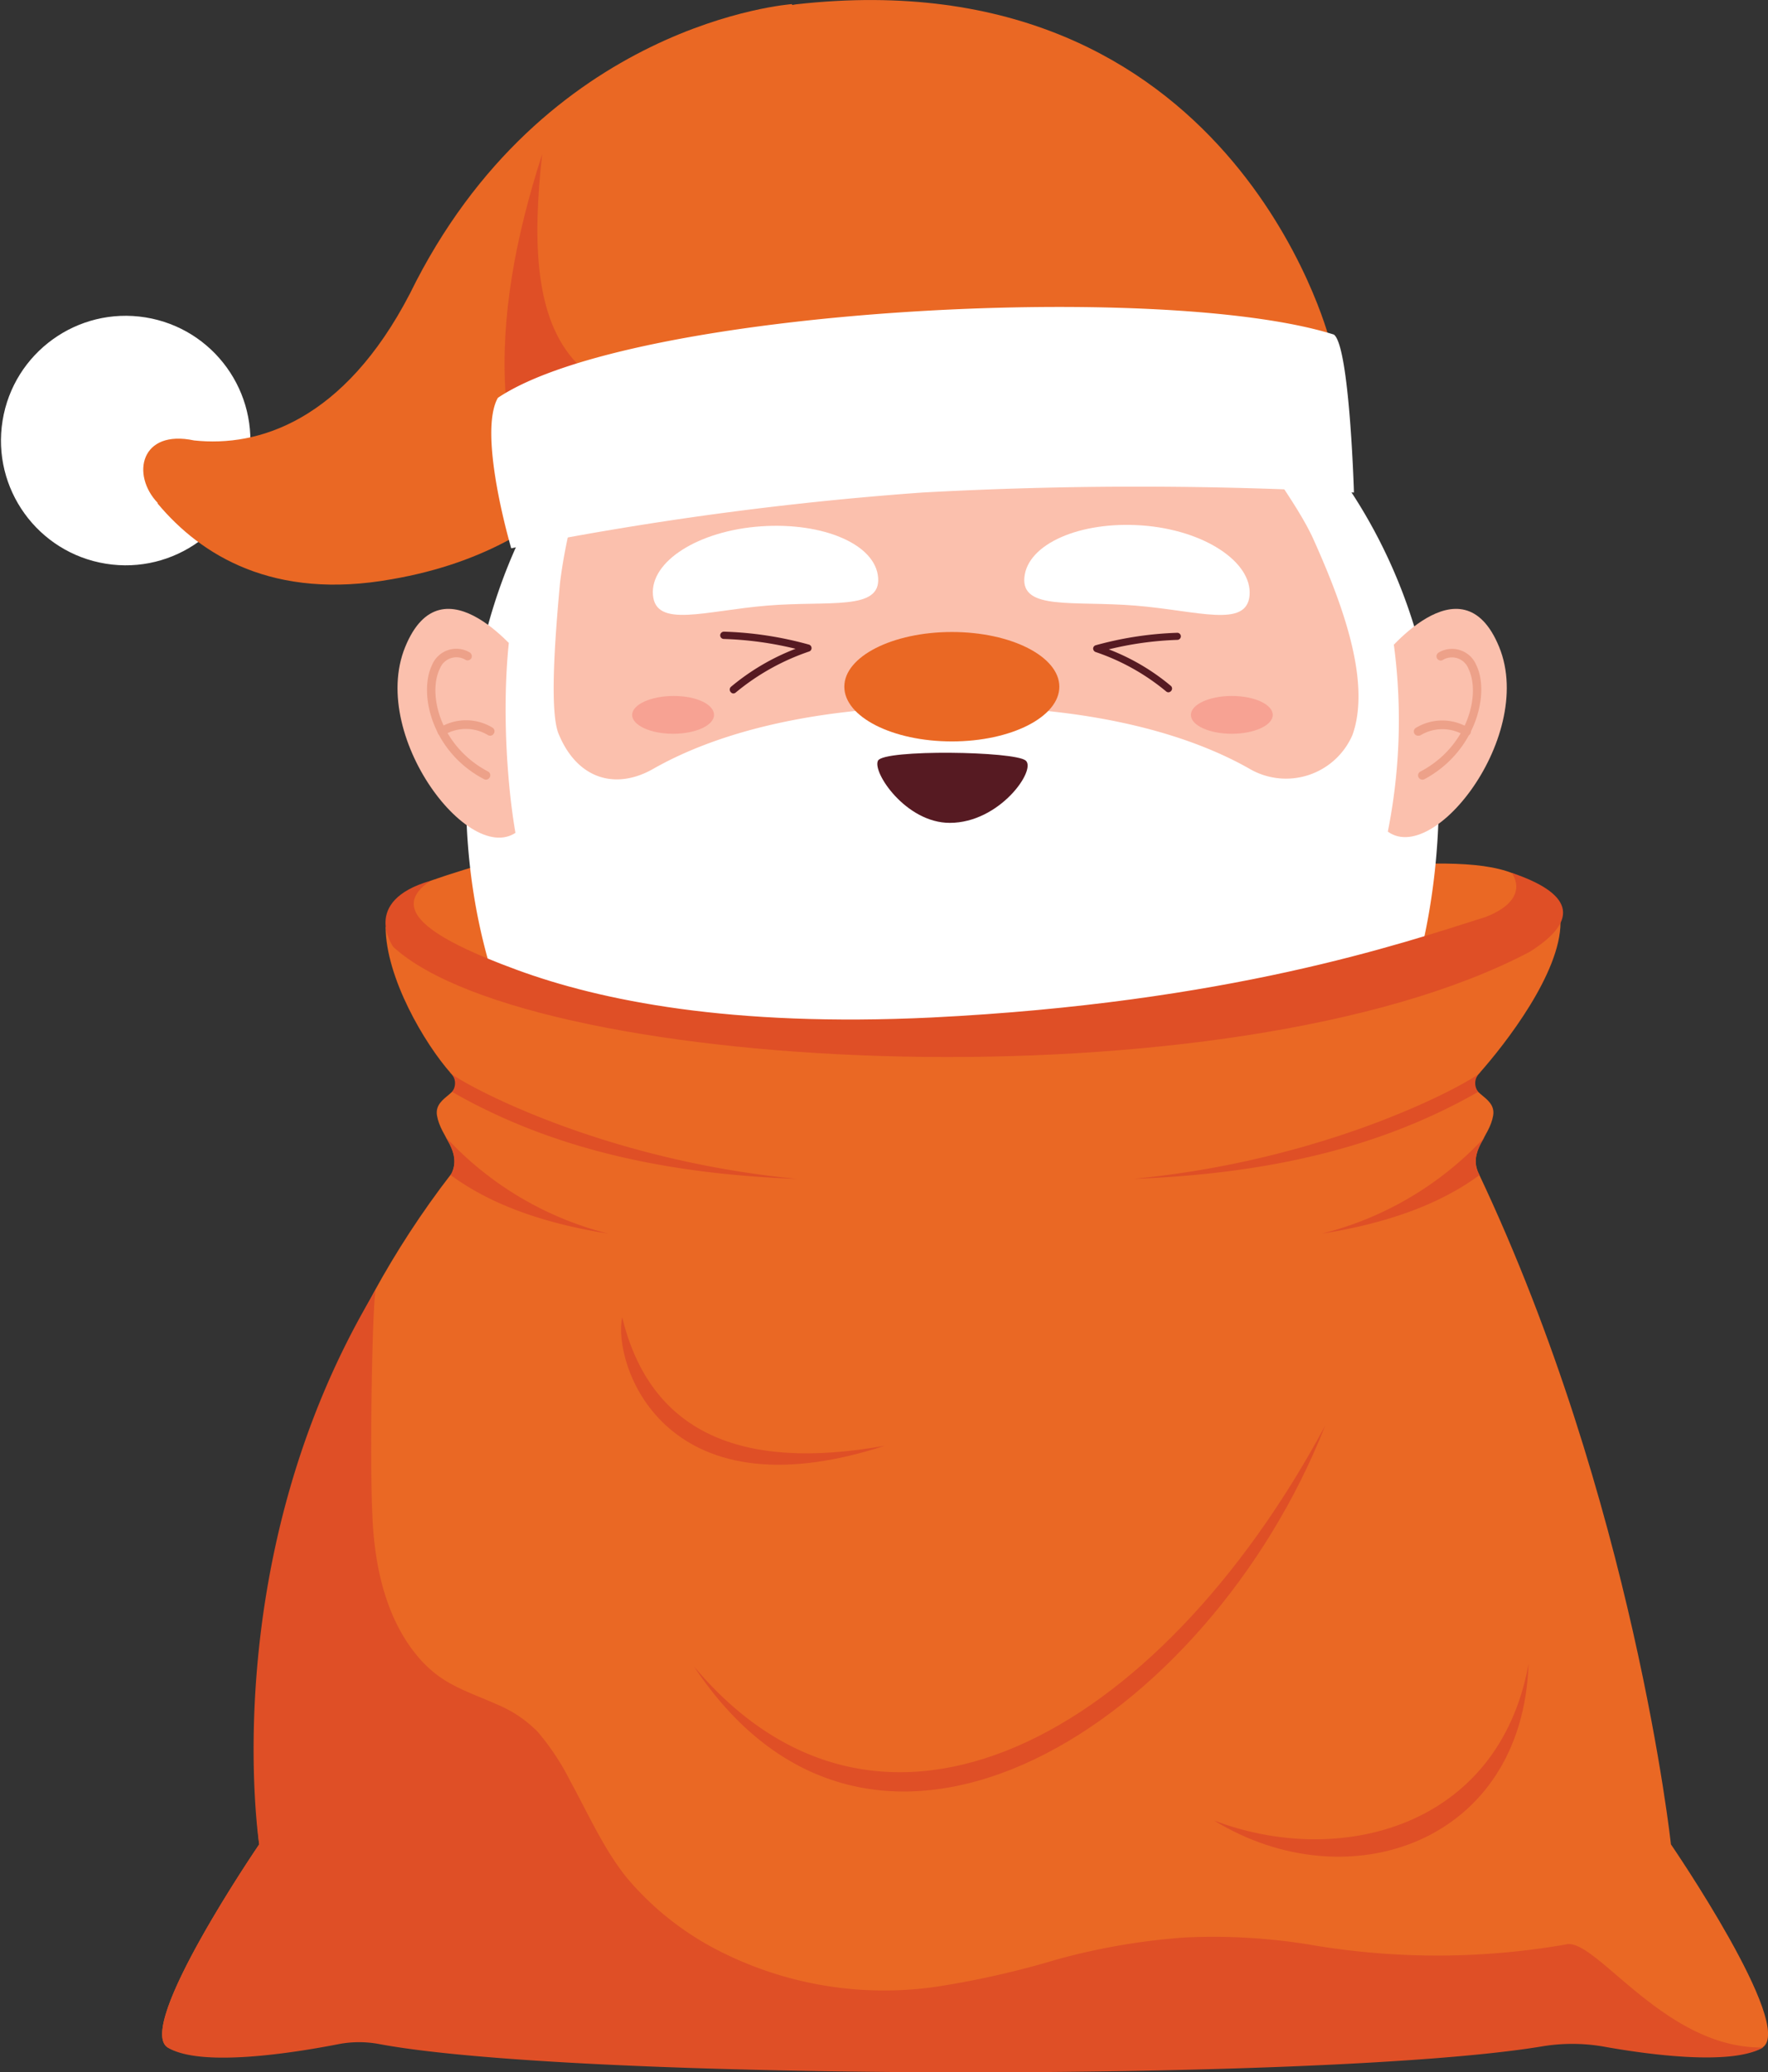 <?xml version="1.0" encoding="UTF-8"?> <svg xmlns="http://www.w3.org/2000/svg" id="Layer_1" data-name="Layer 1" viewBox="0 0 154.83 181.4"><rect x="0" y="0" width="154.83" height="181.4" fill="#333333" stroke="none"/> <defs> <style>.cls-1{fill:#ea6824;}.cls-2{fill:#fff;}.cls-3{fill:#fbc0ad;}.cls-4{fill:#df4f26;}.cls-5{fill:#eda189;}.cls-6{fill:#561a22;}.cls-7{fill:#f7a293;}</style> </defs> <path class="cls-1" d="M34.8,81.4c-.51-1.11.13-2.74,2.9-4.29,6.37-2.22,24.36-7.61,50-4.32C99.29,74.27,101,77,109.46,76.55c16-.94,25.64-2.81,26.12,4.2-.94,2.77-4.63,8.08-4.63,8.08l-22.79,5S84,95.29,83.42,95.41s-23.27,0-23.27,0L40.65,88Z"></path> <path class="cls-2" d="M83.41,23.57a42.64,42.64,0,0,0-27.17,9.71c-9.88,8-15.43,21.12-15.43,36.27,0,24.5,15.16,40.91,32.56,45.51,15.38,4.07,32.42-.67,43.62-15.53.39-.52.77-1,1.14-1.58,5.37-7.84,7.88-18,7.88-28.4C126,46,110.6,29.48,94,25A42.12,42.12,0,0,0,83.41,23.57Z"></path> <path class="cls-3" d="M83.36,30.23a47.3,47.3,0,0,0-25.16,6.9A29.69,29.69,0,0,0,43.91,63c0,17.44,14,29.11,30.15,32.39,14.24,2.9,30-.48,40.4-11.06.35-.36.7-.74,1.05-1.12A30,30,0,0,0,122.81,63c0-16.77-14.28-28.53-29.67-31.71A48.68,48.68,0,0,0,83.36,30.23Z"></path> <path class="cls-3" d="M45.77,57.65s-7-9.07-10.29-1,6.45,20.24,10.29,15.7S45.77,57.65,45.77,57.65Z"></path> <path class="cls-3" d="M121,57.65s7-9.07,10.29-1S124.78,76.84,121,72.3,121,57.65,121,57.65Z"></path> <path class="cls-2" d="M121.85,55s-6.7-18.46-11.14-15.28c-.21.59,2.92,4.39,4.33,7.53,2.28,5.1,5.11,12.24,3.41,17.07a6.34,6.34,0,0,1-9,3c-4.49-2.56-12.57-5.48-26.09-5.49h-.08c-13.51,0-21.6,2.93-26.09,5.49-3.28,1.86-6.61.89-8.24-3-.83-1.84-.38-8.19.1-13.36a45.44,45.44,0,0,1,1.22-6.15L48,45.64c-4.92,5.89-4,22-2.64,28.42-2.81,26.84,18.76,40.71,38,40.71,19.69,0,40.83-13.22,37.91-40.71A49.85,49.85,0,0,0,121.85,55Z"></path> <circle class="cls-2" cx="10.89" cy="38.63" r="10.89" transform="matrix(0.16, -0.99, 0.99, 0.16, -28.98, 43.17)"></circle> <path class="cls-1" d="M69.35.36S47.57,1.9,35.89,25.72C30.13,36.82,22.63,39.17,17,38.56c-4.69-1-5.54,3-3.19,5.47,0,0,0,0,0,.06,3.77,4.51,10.12,8.49,20.5,6.62C51.13,47.82,55.42,36,55.42,36L74.79,16.25Z"></path> <path class="cls-1" d="M116.4,29.64S107.76-3.9,69.71.38c-28.66,4.66-24,34.67-24,34.67Z"></path> <path class="cls-4" d="M44.27,34.41c-.44-6.64.87-13.67,3.21-20.91-.85,7.65-.67,14.45,3.05,18.32Z"></path> <path class="cls-2" d="M44.77,48a289.45,289.45,0,0,1,36-4.88,346.49,346.49,0,0,1,37.8,0s-.38-12.83-1.76-13.83C101.74,24.54,55.27,27,43.6,34.83,41.81,38,44.77,48,44.77,48Z"></path> <path class="cls-5" d="M42.56,68.26a.41.41,0,0,1-.18-.05c-4.58-2.4-5.75-7.51-4.54-10a2.3,2.3,0,0,1,3.26-1.11.39.39,0,0,1,.19.5.38.38,0,0,1-.5.18,1.55,1.55,0,0,0-2.27.76c-1.08,2.19,0,6.77,4.21,9a.37.37,0,0,1,.16.51A.4.4,0,0,1,42.56,68.26Z"></path> <path class="cls-5" d="M42.93,64.41a.42.42,0,0,1-.21-.06,3.73,3.73,0,0,0-3.84,0,.37.37,0,0,1-.39-.64,4.47,4.47,0,0,1,4.65,0,.37.37,0,0,1,.1.52A.36.36,0,0,1,42.93,64.41Z"></path> <path class="cls-5" d="M124.56,68.26a.4.4,0,0,1-.33-.2.37.37,0,0,1,.16-.51c4.18-2.2,5.29-6.78,4.21-9a1.55,1.55,0,0,0-2.27-.76.37.37,0,0,1-.5-.18.39.39,0,0,1,.19-.5,2.3,2.3,0,0,1,3.26,1.11c1.21,2.45,0,7.56-4.54,10A.41.41,0,0,1,124.56,68.26Z"></path> <path class="cls-5" d="M124.19,64.41a.36.36,0,0,1-.31-.16.37.37,0,0,1,.1-.52,4.47,4.47,0,0,1,4.65,0,.37.37,0,0,1,.12.52.38.38,0,0,1-.52.12,3.71,3.71,0,0,0-3.83,0A.42.42,0,0,1,124.19,64.41Z"></path> <path class="cls-2" d="M76.9,50.57c.23,2.92-4.28,2-9.72,2.45s-9.76,2-10-.94,4-5.62,9.45-6S76.68,47.65,76.9,50.57Z"></path> <path class="cls-2" d="M109.43,52.11c-.24,2.92-4.55,1.35-10,.91s-10,.43-9.72-2.48S94.56,45.61,100,46,109.66,49.2,109.43,52.11Z"></path> <path class="cls-1" d="M92.77,60.12c0,2.64-4.21,4.79-9.41,4.79s-9.42-2.15-9.42-4.79,4.22-4.79,9.42-4.79S92.77,57.48,92.77,60.12Z"></path> <path class="cls-6" d="M76.89,66.59c-.53,1,2.45,5.46,6.29,5.45,4.36,0,7.59-4.62,6.65-5.45S77.43,65.59,76.89,66.59Z"></path> <path class="cls-6" d="M64.19,60.71A.32.32,0,0,1,64,60.6a.33.33,0,0,1,0-.46,20,20,0,0,1,5.67-3.34,30.23,30.23,0,0,0-6.28-.86.32.32,0,0,1-.32-.33.33.33,0,0,1,.33-.31h0a31.22,31.22,0,0,1,7.43,1.13.32.32,0,0,1,.24.3.31.31,0,0,1-.22.31,20.25,20.25,0,0,0-6.42,3.59A.32.32,0,0,1,64.19,60.71Z"></path> <path class="cls-6" d="M102.32,60.61a.32.32,0,0,1-.2-.08,19.37,19.37,0,0,0-6.18-3.45.33.33,0,0,1-.21-.31.31.31,0,0,1,.23-.28,30.26,30.26,0,0,1,7.14-1.09h0a.31.31,0,0,1,0,.62,29.1,29.1,0,0,0-6,.83,19.1,19.1,0,0,1,5.45,3.21.31.31,0,0,1,0,.44A.32.32,0,0,1,102.32,60.61Z"></path> <path class="cls-7" d="M62.53,62.59c0,.91-1.6,1.65-3.58,1.65s-3.59-.74-3.59-1.65S57,60.93,59,60.93,62.53,61.67,62.53,62.59Z"></path> <path class="cls-7" d="M111.46,62.59c0,.91-1.61,1.65-3.59,1.65s-3.58-.74-3.58-1.65,1.6-1.66,3.58-1.66S111.46,61.67,111.46,62.59Z"></path> <path class="cls-1" d="M146.33,161.47s-3.24-30-16.84-58.74c-.93-2,.95-3.17,1.27-5.06s-2.83-1.89-1.21-3.71c2.29-2.58,7.11-8.77,7.11-13.21-13.45,10.94-91.29,13.86-102.89.38,0,4.45,3.42,10.25,5.71,12.83,1.62,1.82-1.53,1.82-1.21,3.71s2.2,3.1,1.28,5.06C18.46,130,22.7,161.47,22.7,161.47s-10.93,16-8,17.79c3.89,2.3,16.82-3.23,16.82-3.23,14.76,3.74,32.25,5.52,53,4.95,20.75.57,38.24-1.21,53-4.95,0,0,12.93,5.53,16.82,3.23C157.26,177.43,146.33,161.47,146.33,161.47Z"></path> <path class="cls-4" d="M137.1,170.24a65.86,65.86,0,0,1-21.87.1,52.15,52.15,0,0,0-11.57-.71,57.26,57.26,0,0,0-11.18,1.94,78.45,78.45,0,0,1-10.39,2.35A31.85,31.85,0,0,1,63,170.81a25.83,25.83,0,0,1-8.21-6.54c-2-2.55-3.3-5.52-4.85-8.34a21.47,21.47,0,0,0-2.85-4.31,10.77,10.77,0,0,0-3.61-2.42c-1.32-.59-2.68-1.07-3.95-1.76a10.07,10.07,0,0,1-2.75-2.19c-3-3.41-4-8.18-4.17-12.6-.25-5.24,0-18.67.3-19.74C18.81,136.36,22.7,161.47,22.7,161.47s-10.93,16-8,17.79,11.27.42,15-.31a9.52,9.52,0,0,1,3.49,0c17.16,3.22,83,3.31,101.77.22a16.08,16.08,0,0,1,5.45,0c4,.72,11.23,1.69,14,.08C145.76,179.41,139.67,169.49,137.1,170.24Z"></path> <path class="cls-4" d="M39.4,93.87c-.19.23,12.1,7.58,30.41,9.34-11.15-.42-21.27-2.49-30.22-7.62A1.25,1.25,0,0,0,39.4,93.87Z"></path> <path class="cls-4" d="M39.06,99.58A29,29,0,0,0,53.26,108c-5.5-.87-10.21-2.48-13.8-5.13C40,102,39.87,100.84,39.06,99.58Z"></path> <path class="cls-4" d="M129.64,93.87c.18.23-12.1,7.58-30.41,9.34,11.15-.42,21.26-2.49,30.22-7.62A1.25,1.25,0,0,1,129.64,93.87Z"></path> <path class="cls-4" d="M130,99.58A29.07,29.07,0,0,1,115.77,108c5.5-.87,10.21-2.48,13.8-5.13C129,102,129.16,100.84,130,99.58Z"></path> <path class="cls-4" d="M54.49,115.33c-.85,3.8,3.34,17.64,23,11.24C64.82,128.84,56.93,125.38,54.49,115.33Z"></path> <path class="cls-4" d="M106.32,159.38c11.68,7.17,27,2,27.54-13.7C131.23,160.11,117.2,163.54,106.32,159.38Z"></path> <path class="cls-4" d="M34.44,82.9s-2.9-4,3.26-5.79c-3.64,2.43-.3,4.92,7.62,7.82,7.27,2.66,18.61,5,36.28,4.15,25.93-1.29,41-6.42,48.53-8.81,4.08-1.61,2.24-3.86,2.24-3.86,5.1,1.72,6.21,4,1.61,6.91C108,97.06,46.77,94.2,34.44,82.9Z"></path> <path class="cls-4" d="M116.05,124.81c-10.18,25.88-39.39,45.05-55.28,21.08C77.11,165.38,101.41,152.1,116.05,124.81Z"></path> </svg> 
